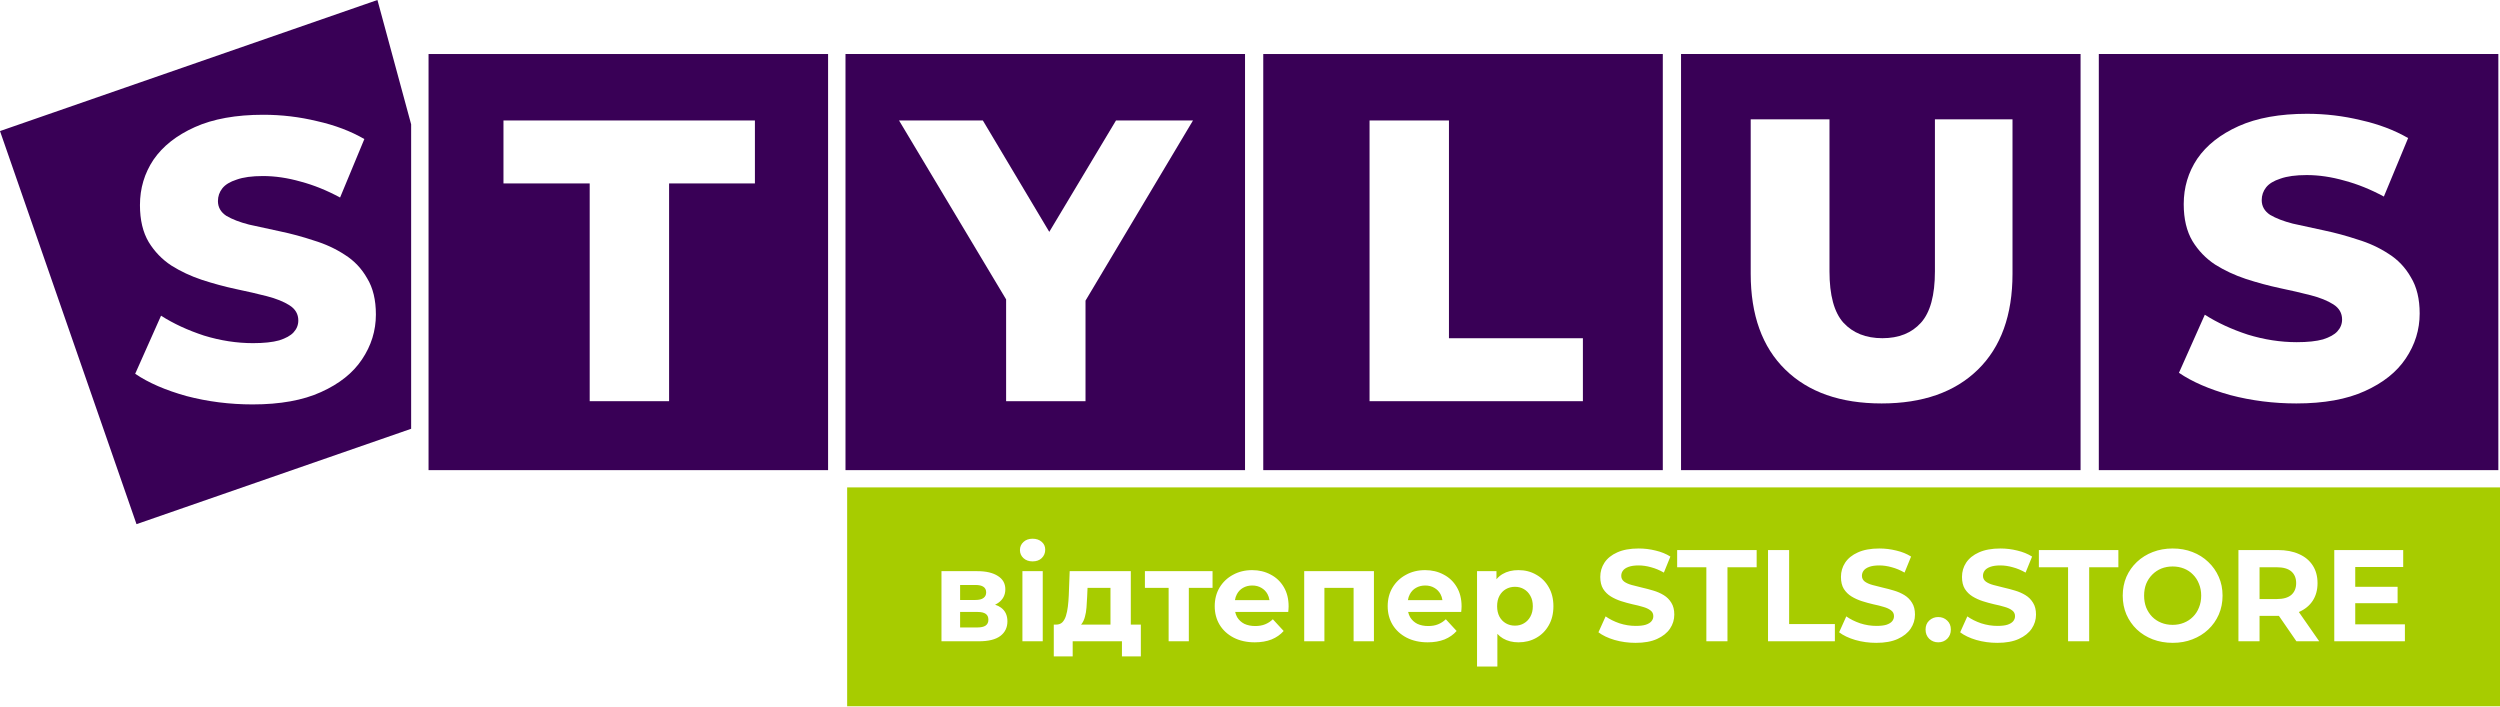 <svg width="1178" height="333" viewBox="0 0 1178 333" fill="none" xmlns="http://www.w3.org/2000/svg">
<path d="M1177.22 25.455V221.528H988.958V25.455H1177.22ZM1087.09 53.62C1074.22 53.62 1063.47 55.557 1054.84 59.431C1046.22 63.306 1039.72 68.43 1035.35 74.804C1031.1 81.178 1028.97 88.303 1028.97 96.177C1028.97 103.176 1030.35 108.988 1033.1 113.613C1035.85 118.112 1039.41 121.799 1043.78 124.674C1048.16 127.424 1052.97 129.674 1058.22 131.424C1063.59 133.174 1068.91 134.611 1074.16 135.735C1079.53 136.86 1084.4 137.985 1088.78 139.11C1093.15 140.235 1096.72 141.672 1099.47 143.422C1102.22 145.172 1103.59 147.547 1103.59 150.547C1103.59 152.672 1102.84 154.546 1101.34 156.171C1099.97 157.671 1097.72 158.921 1094.59 159.921C1091.47 160.796 1087.34 161.233 1082.22 161.233C1074.59 161.233 1066.91 160.045 1059.16 157.671C1051.53 155.171 1044.78 152.046 1038.91 148.297L1026.72 175.67C1032.97 179.919 1041.03 183.418 1050.91 186.168C1060.91 188.793 1071.28 190.104 1082.03 190.104C1095.03 190.104 1105.78 188.167 1114.28 184.293C1122.9 180.418 1129.34 175.294 1133.59 168.92C1137.96 162.42 1140.15 155.358 1140.15 147.734C1140.15 140.86 1138.77 135.172 1136.02 130.673C1133.4 126.049 1129.9 122.361 1125.52 119.612C1121.15 116.737 1116.28 114.488 1110.9 112.863C1105.65 111.114 1100.34 109.677 1094.97 108.552C1089.72 107.427 1084.84 106.364 1080.34 105.364C1075.97 104.24 1072.41 102.864 1069.66 101.239C1067.03 99.489 1065.72 97.177 1065.72 94.303C1065.72 92.053 1066.41 90.052 1067.78 88.302C1069.16 86.553 1071.41 85.178 1074.53 84.178C1077.66 83.054 1081.78 82.491 1086.9 82.491C1092.65 82.491 1098.59 83.367 1104.72 85.117C1110.84 86.742 1117.03 89.241 1123.28 92.616L1134.71 65.055C1128.21 61.306 1120.78 58.494 1112.4 56.619C1104.15 54.62 1095.72 53.62 1087.09 53.62Z" fill="#390056"/>
<path d="M980.365 25.455V221.528H792.103V25.455H980.365ZM824.931 56.244V128.986C824.931 148.484 830.368 163.546 841.242 174.17C852.116 184.793 867.24 190.104 886.613 190.104C905.985 190.104 921.109 184.793 931.983 174.17C942.857 163.546 948.293 148.484 948.293 128.986V56.244H911.735V127.861C911.735 139.11 909.547 147.172 905.173 152.047C900.798 156.921 894.737 159.358 886.988 159.358C879.239 159.358 873.113 156.921 868.614 152.047C864.239 147.172 862.053 139.11 862.053 127.861V56.244H824.931Z" fill="#390056"/>
<path d="M783.511 25.455V221.528H595.249V25.455H783.511ZM645.33 56.764V189.042H745.861V159.375H682.746V56.764H645.33Z" fill="#390056"/>
<path d="M586.657 25.455V221.528H398.395V25.455H586.657ZM423.626 56.764L474.08 141.071V189.042H511.495V141.658L562.14 56.764H525.857L494.419 109.252L463.121 56.764H423.626Z" fill="#390056"/>
<path d="M390.193 25.455V221.528H201.932V25.455H390.193ZM237.234 56.764V86.433H277.861V189.042H315.277V86.433H355.716V56.764H237.234Z" fill="#390056"/>
<path d="M193.729 58.587V202.043L64.32 246.982L0 61.758L177.844 0L193.729 58.587ZM124.065 54.078C111.192 54.078 100.442 56.014 91.818 59.889C83.194 63.764 76.695 68.888 72.32 75.262C68.071 81.636 65.946 88.76 65.946 96.634C65.946 103.633 67.321 109.446 70.07 114.07C72.82 118.57 76.383 122.257 80.758 125.132C85.132 127.881 89.943 130.132 95.192 131.881C100.567 133.631 105.879 135.068 111.129 136.193C116.503 137.318 121.378 138.443 125.753 139.568C130.127 140.693 133.689 142.13 136.439 143.88C139.188 145.63 140.563 148.005 140.563 151.005C140.563 153.129 139.813 155.004 138.314 156.629C136.939 158.128 134.689 159.379 131.564 160.379C128.439 161.254 124.315 161.691 119.191 161.691C111.566 161.691 103.88 160.503 96.131 158.128C88.507 155.629 81.757 152.504 75.883 148.754L63.696 176.127C69.945 180.377 78.007 183.876 87.881 186.626C97.88 189.25 108.254 190.562 119.003 190.562C132.001 190.562 142.75 188.625 151.249 184.751C159.873 180.876 166.31 175.752 170.56 169.377C174.934 162.878 177.122 155.816 177.122 148.191C177.122 141.317 175.748 135.63 172.998 131.131C170.373 126.506 166.873 122.819 162.498 120.069C158.124 117.195 153.249 114.946 147.876 113.321C142.626 111.571 137.314 110.134 131.939 109.009C126.69 107.885 121.815 106.822 117.315 105.822C112.941 104.697 109.379 103.321 106.629 101.697C104.005 99.947 102.693 97.635 102.693 94.761C102.693 92.511 103.379 90.51 104.754 88.76C106.129 87.01 108.379 85.636 111.504 84.636C114.629 83.511 118.753 82.949 123.878 82.949C129.627 82.949 135.564 83.825 141.689 85.574C147.813 87.199 154 89.699 160.249 93.073L171.684 65.513C165.185 61.763 157.749 58.952 149.375 57.077C141.126 55.077 132.689 54.078 124.065 54.078Z" fill="#390056"/>
<path d="M1178 332.778H399.176V229.664H1178V332.778ZM715.51 268.642C712.604 268.642 710.105 269.256 708.018 270.485C706.919 271.131 705.959 271.953 705.132 272.95V269.133H695.981V314.087H705.561V298.669C706.343 299.526 707.222 300.244 708.202 300.82C710.29 302.049 712.726 302.664 715.51 302.664C718.622 302.664 721.406 301.967 723.862 300.575C726.359 299.183 728.325 297.218 729.757 294.679C731.231 292.141 731.968 289.133 731.968 285.653C731.968 282.214 731.231 279.225 729.757 276.687C728.325 274.148 726.359 272.183 723.862 270.791C721.406 269.358 718.622 268.642 715.51 268.642ZM504.035 269.133L503.605 280.556C503.523 282.398 503.379 284.158 503.175 285.836C502.97 287.474 502.664 288.948 502.255 290.258C501.845 291.527 501.271 292.531 500.534 293.268C499.797 293.964 498.835 294.312 497.649 294.312H496.542V309.296H505.448V302.172H528.66V309.296H537.566V294.312H532.836V269.133H504.035ZM772.165 258.447C768.112 258.447 764.733 259.062 762.031 260.29C759.37 261.477 757.364 263.095 756.014 265.142C754.704 267.148 754.048 269.379 754.048 271.835C754.048 274.127 754.498 276.011 755.399 277.485C756.34 278.958 757.548 280.146 759.022 281.047C760.496 281.948 762.114 282.685 763.874 283.258C765.675 283.831 767.457 284.322 769.217 284.732C771.018 285.1 772.656 285.51 774.13 285.96C775.604 286.369 776.79 286.922 777.691 287.618C778.592 288.273 779.043 289.174 779.043 290.32C779.043 291.221 778.755 292.018 778.182 292.714C777.609 293.41 776.708 293.963 775.48 294.373C774.293 294.741 772.717 294.925 770.752 294.925C768.173 294.925 765.614 294.516 763.076 293.697C760.579 292.837 758.408 291.753 756.566 290.443L753.188 297.935C755.112 299.409 757.651 300.616 760.803 301.557C763.955 302.458 767.252 302.909 770.691 302.909C774.785 302.909 778.162 302.294 780.823 301.066C783.525 299.838 785.552 298.222 786.903 296.216C788.254 294.21 788.929 291.999 788.929 289.584C788.929 287.332 788.459 285.469 787.518 283.995C786.617 282.521 785.429 281.333 783.955 280.432C782.482 279.532 780.844 278.815 779.043 278.283C777.282 277.75 775.501 277.281 773.7 276.871C771.939 276.462 770.322 276.052 768.848 275.643C767.374 275.234 766.187 274.701 765.287 274.046C764.386 273.35 763.935 272.449 763.935 271.344C763.935 270.402 764.202 269.583 764.735 268.887C765.267 268.151 766.146 267.557 767.374 267.107C768.602 266.656 770.18 266.431 772.104 266.431C774.028 266.431 775.993 266.718 777.999 267.291C780.005 267.824 782.011 268.663 784.017 269.809L787.088 262.255C785.082 260.986 782.768 260.043 780.147 259.429C777.527 258.774 774.866 258.447 772.165 258.447ZM885.571 258.447C881.518 258.447 878.141 259.062 875.439 260.29C872.778 261.477 870.771 263.095 869.42 265.142C868.11 267.148 867.455 269.379 867.455 271.835C867.455 274.128 867.906 276.011 868.807 277.485C869.748 278.958 870.955 280.146 872.429 281.047C873.903 281.948 875.52 282.685 877.281 283.258C879.082 283.831 880.863 284.322 882.624 284.732C884.425 285.1 886.063 285.51 887.536 285.96C889.01 286.369 890.198 286.922 891.099 287.618C891.999 288.273 892.449 289.174 892.449 290.32C892.449 291.221 892.163 292.019 891.59 292.714C891.017 293.41 890.116 293.963 888.888 294.373C887.701 294.741 886.124 294.925 884.158 294.925C881.579 294.925 879.021 294.516 876.483 293.697C873.985 292.837 871.815 291.753 869.972 290.443L866.596 297.935C868.52 299.409 871.059 300.616 874.211 301.557C877.363 302.458 880.659 302.909 884.097 302.909C888.191 302.909 891.569 302.294 894.23 301.066C896.932 299.838 898.959 298.222 900.31 296.216C901.661 294.21 902.337 291.999 902.337 289.584C902.337 287.332 901.866 285.469 900.925 283.995C900.024 282.521 898.836 281.333 897.362 280.432C895.888 279.532 894.25 278.815 892.449 278.283C890.689 277.75 888.907 277.281 887.106 276.871C885.346 276.462 883.729 276.052 882.256 275.643C880.782 275.234 879.594 274.701 878.693 274.046C877.793 273.35 877.342 272.449 877.342 271.344C877.342 270.402 877.609 269.583 878.141 268.887C878.673 268.15 879.554 267.557 880.782 267.107C882.01 266.656 883.586 266.431 885.51 266.431C887.434 266.431 889.4 266.718 891.406 267.291C893.411 267.823 895.417 268.663 897.423 269.809L900.494 262.255C898.488 260.986 896.175 260.043 893.555 259.429C890.935 258.774 888.273 258.447 885.571 258.447ZM942.604 258.447C938.551 258.447 935.174 259.062 932.472 260.29C929.811 261.477 927.804 263.095 926.453 265.142C925.143 267.147 924.488 269.379 924.488 271.835C924.488 274.127 924.939 276.011 925.84 277.485C926.781 278.958 927.989 280.146 929.463 281.047C930.937 281.948 932.553 282.685 934.313 283.258C936.115 283.831 937.896 284.322 939.656 284.732C941.458 285.1 943.095 285.51 944.569 285.96C946.043 286.369 947.231 286.922 948.132 287.618C949.032 288.273 949.482 289.174 949.482 290.32C949.482 291.221 949.196 292.019 948.623 292.714C948.05 293.41 947.149 293.963 945.921 294.373C944.734 294.741 943.158 294.925 941.193 294.925C938.614 294.925 936.054 294.516 933.515 293.697C931.018 292.837 928.849 291.752 927.007 290.443L923.629 297.935C925.553 299.409 928.091 300.616 931.244 301.557C934.396 302.458 937.691 302.909 941.13 302.909C945.224 302.909 948.603 302.294 951.264 301.066C953.966 299.838 955.993 298.222 957.344 296.216C958.695 294.21 959.37 291.999 959.37 289.584C959.37 287.332 958.899 285.469 957.957 283.995C957.057 282.521 955.869 281.333 954.395 280.432C952.921 279.532 951.283 278.815 949.482 278.283C947.722 277.75 945.941 277.281 944.141 276.871C942.38 276.462 940.763 276.052 939.289 275.643C937.815 275.234 936.627 274.701 935.726 274.046C934.826 273.35 934.376 272.449 934.376 271.344C934.376 270.402 934.642 269.583 935.174 268.887C935.706 268.15 936.587 267.557 937.815 267.107C939.043 266.656 940.619 266.431 942.543 266.431C944.467 266.431 946.432 266.718 948.438 267.291C950.445 267.824 952.451 268.662 954.457 269.809L957.527 262.255C955.521 260.986 953.208 260.043 950.588 259.429C947.968 258.774 945.306 258.447 942.604 258.447ZM1023.75 258.447C1020.39 258.447 1017.28 259 1014.42 260.105C1011.55 261.211 1009.05 262.766 1006.92 264.772C1004.79 266.778 1003.14 269.133 1001.95 271.835C1000.8 274.537 1000.23 277.485 1000.23 280.678C1000.23 283.871 1000.8 286.819 1001.95 289.521C1003.14 292.223 1004.77 294.577 1006.86 296.584C1008.99 298.589 1011.49 300.145 1014.35 301.251C1017.26 302.356 1020.41 302.909 1023.81 302.909C1027.17 302.909 1030.26 302.356 1033.08 301.251C1035.95 300.145 1038.43 298.61 1040.51 296.645C1042.64 294.639 1044.3 292.285 1045.49 289.584C1046.68 286.841 1047.27 283.871 1047.27 280.678C1047.27 277.444 1046.68 274.496 1045.49 271.835C1044.3 269.133 1042.64 266.778 1040.51 264.772C1038.43 262.766 1035.95 261.21 1033.08 260.105C1030.26 259 1027.15 258.447 1023.75 258.447ZM590.002 268.642C586.645 268.642 583.636 269.379 580.976 270.852C578.314 272.285 576.206 274.292 574.65 276.871C573.135 279.41 572.377 282.337 572.377 285.653C572.377 288.928 573.156 291.855 574.711 294.434C576.267 296.972 578.457 298.979 581.282 300.453C584.148 301.926 587.464 302.663 591.23 302.664C594.219 302.664 596.86 302.212 599.153 301.312C601.445 300.37 603.349 299.04 604.864 297.32L599.766 291.794C598.661 292.859 597.433 293.656 596.082 294.188C594.772 294.72 593.236 294.988 591.476 294.988C589.511 294.988 587.791 294.638 586.317 293.943C584.885 293.206 583.759 292.162 582.941 290.812C582.517 290.054 582.212 289.234 582.019 288.355H607.014C607.054 287.946 607.095 287.515 607.136 287.065C607.177 286.573 607.198 286.144 607.198 285.775C607.198 282.214 606.44 279.164 604.925 276.626C603.41 274.046 601.343 272.081 598.723 270.73C596.144 269.338 593.236 268.642 590.002 268.642ZM671.504 268.642C668.147 268.642 665.137 269.378 662.476 270.852C659.815 272.285 657.706 274.292 656.151 276.871C654.636 279.409 653.879 282.337 653.879 285.653C653.879 288.928 654.658 291.855 656.213 294.434C657.769 296.972 659.96 298.979 662.785 300.453C665.65 301.926 668.966 302.663 672.732 302.664C675.721 302.664 678.363 302.212 680.655 301.312C682.948 300.37 684.851 299.04 686.366 297.32L681.269 291.794C680.163 292.859 678.935 293.656 677.584 294.188C676.274 294.72 674.738 294.988 672.978 294.988C671.013 294.988 669.293 294.638 667.819 293.943C666.387 293.206 665.26 292.163 664.442 290.812C664.018 290.054 663.714 289.234 663.522 288.355H688.516C688.557 287.946 688.597 287.515 688.638 287.065C688.679 286.573 688.699 286.144 688.699 285.775C688.699 282.214 687.942 279.164 686.427 276.626C684.912 274.047 682.845 272.081 680.225 270.73C677.646 269.338 674.738 268.642 671.504 268.642ZM913.281 290.749C911.644 290.749 910.232 291.302 909.044 292.408C907.898 293.472 907.325 294.884 907.325 296.645C907.325 298.405 907.898 299.859 909.044 301.005C910.232 302.11 911.644 302.663 913.281 302.664C914.96 302.664 916.373 302.11 917.52 301.005C918.666 299.859 919.239 298.405 919.239 296.645C919.239 294.885 918.666 293.472 917.52 292.408C916.373 291.302 914.96 290.749 913.281 290.749ZM443.621 269.133V302.172H461.247C465.791 302.172 469.168 301.333 471.379 299.655C473.589 297.976 474.696 295.683 474.696 292.777C474.696 289.952 473.692 287.802 471.685 286.328C470.911 285.747 469.977 285.282 468.884 284.93C469.421 284.673 469.926 284.384 470.396 284.056C472.607 282.5 473.713 280.371 473.713 277.669C473.713 274.967 472.545 272.878 470.212 271.405C467.878 269.89 464.644 269.133 460.51 269.133H443.621ZM481.761 269.133V302.172H491.341V269.133H481.761ZM539.479 269.133V276.993H550.657V302.172H560.176V276.993H571.353V269.133H539.479ZM614.541 269.133V302.172H624.06V276.993H637.816V302.172H647.396V269.133H614.541ZM790.277 259.184V267.291H804.032V302.172H813.982V267.291H827.737V259.184H790.277ZM833.09 259.184V302.172H864.594V294.066H843.039V259.184H833.09ZM960.716 259.184V267.291H974.473V302.172H984.421V267.291H998.177V259.184H960.716ZM1054.75 259.184V302.172H1064.7V290.197H1073.35C1073.51 290.197 1073.67 290.193 1073.82 290.191L1082.07 302.172H1092.82L1083.22 288.39C1083.25 288.378 1083.27 288.368 1083.3 288.355C1086.09 287.127 1088.24 285.366 1089.75 283.073C1091.27 280.74 1092.02 277.976 1092.02 274.783C1092.02 271.548 1091.27 268.764 1089.75 266.431C1088.24 264.097 1086.09 262.316 1083.3 261.088C1080.52 259.819 1077.2 259.184 1073.35 259.184H1054.75ZM1099.91 259.184V302.172H1133.19V294.188H1109.79V284.24H1129.75V276.502H1109.79V267.168H1132.39V259.184H1099.91ZM460.632 288.355C462.392 288.355 463.682 288.661 464.501 289.275C465.32 289.849 465.729 290.771 465.729 292.04C465.729 293.268 465.279 294.189 464.379 294.803C463.519 295.376 462.209 295.662 460.449 295.662H452.403V288.355H460.632ZM713.852 276.502C715.448 276.502 716.861 276.871 718.089 277.608C719.358 278.345 720.362 279.388 721.099 280.739C721.877 282.09 722.266 283.729 722.266 285.653C722.266 287.536 721.877 289.174 721.099 290.566C720.362 291.917 719.358 292.96 718.089 293.697C716.861 294.434 715.448 294.803 713.852 294.803C712.255 294.803 710.823 294.434 709.554 293.697C708.285 292.96 707.281 291.917 706.544 290.566C705.807 289.174 705.439 287.536 705.439 285.653C705.439 283.729 705.807 282.09 706.544 280.739C707.281 279.388 708.285 278.345 709.554 277.608C710.823 276.871 712.255 276.502 713.852 276.502ZM1023.75 266.922C1025.67 266.922 1027.45 267.25 1029.09 267.905C1030.73 268.56 1032.14 269.502 1033.33 270.73C1034.56 271.958 1035.5 273.411 1036.15 275.089C1036.85 276.768 1037.2 278.631 1037.2 280.678C1037.2 282.725 1036.85 284.588 1036.15 286.267C1035.5 287.945 1034.56 289.399 1033.33 290.627C1032.1 291.855 1030.67 292.796 1029.03 293.451C1027.43 294.106 1025.67 294.434 1023.75 294.434C1021.83 294.434 1020.04 294.106 1018.41 293.451C1016.77 292.796 1015.34 291.855 1014.11 290.627C1012.92 289.399 1011.98 287.945 1011.28 286.267C1010.63 284.547 1010.3 282.684 1010.3 280.678C1010.3 278.631 1010.63 276.768 1011.28 275.089C1011.98 273.411 1012.94 271.958 1014.17 270.73C1015.4 269.502 1016.81 268.56 1018.41 267.905C1020.04 267.25 1021.83 266.922 1023.75 266.922ZM523.256 276.993V294.312H509.372C509.503 294.176 509.63 294.034 509.746 293.881C510.401 292.981 510.892 291.896 511.22 290.627C511.588 289.317 511.834 287.863 511.957 286.267C512.08 284.67 512.182 282.991 512.263 281.23L512.448 276.993H523.256ZM671.565 275.889C673.203 275.889 674.636 276.256 675.865 276.993C677.093 277.689 678.055 278.672 678.751 279.941C679.213 280.783 679.517 281.726 679.673 282.767H663.409C663.568 281.743 663.87 280.821 664.319 280.002C665.015 278.692 665.978 277.689 667.206 276.993C668.475 276.257 669.928 275.889 671.565 275.889ZM590.064 275.889C591.702 275.889 593.134 276.257 594.362 276.993C595.59 277.689 596.553 278.672 597.249 279.941C597.711 280.783 598.017 281.726 598.172 282.767H581.908C582.067 281.743 582.368 280.821 582.817 280.002C583.513 278.692 584.476 277.689 585.704 276.993C586.973 276.256 588.427 275.889 590.064 275.889ZM459.649 275.643C461.328 275.643 462.577 275.929 463.396 276.502C464.256 277.075 464.685 277.956 464.685 279.143C464.685 280.289 464.256 281.17 463.396 281.784C462.577 282.398 461.328 282.706 459.649 282.706H452.403V275.643H459.649ZM1072.8 267.291C1075.87 267.291 1078.16 267.946 1079.68 269.256C1081.19 270.566 1081.95 272.408 1081.95 274.783C1081.95 277.116 1081.19 278.959 1079.68 280.31C1078.16 281.62 1075.87 282.275 1072.8 282.275H1064.7V267.291H1072.8ZM486.552 253.842C484.792 253.842 483.358 254.353 482.253 255.377C481.148 256.4 480.596 257.669 480.596 259.184C480.596 260.698 481.147 261.968 482.253 262.992C483.358 264.015 484.792 264.527 486.552 264.527C488.353 264.527 489.786 264.015 490.85 262.992C491.955 261.927 492.508 260.597 492.508 259.001C492.508 257.486 491.955 256.258 490.85 255.316C489.745 254.333 488.312 253.842 486.552 253.842Z" fill="#A7CC00"/>
</svg>
